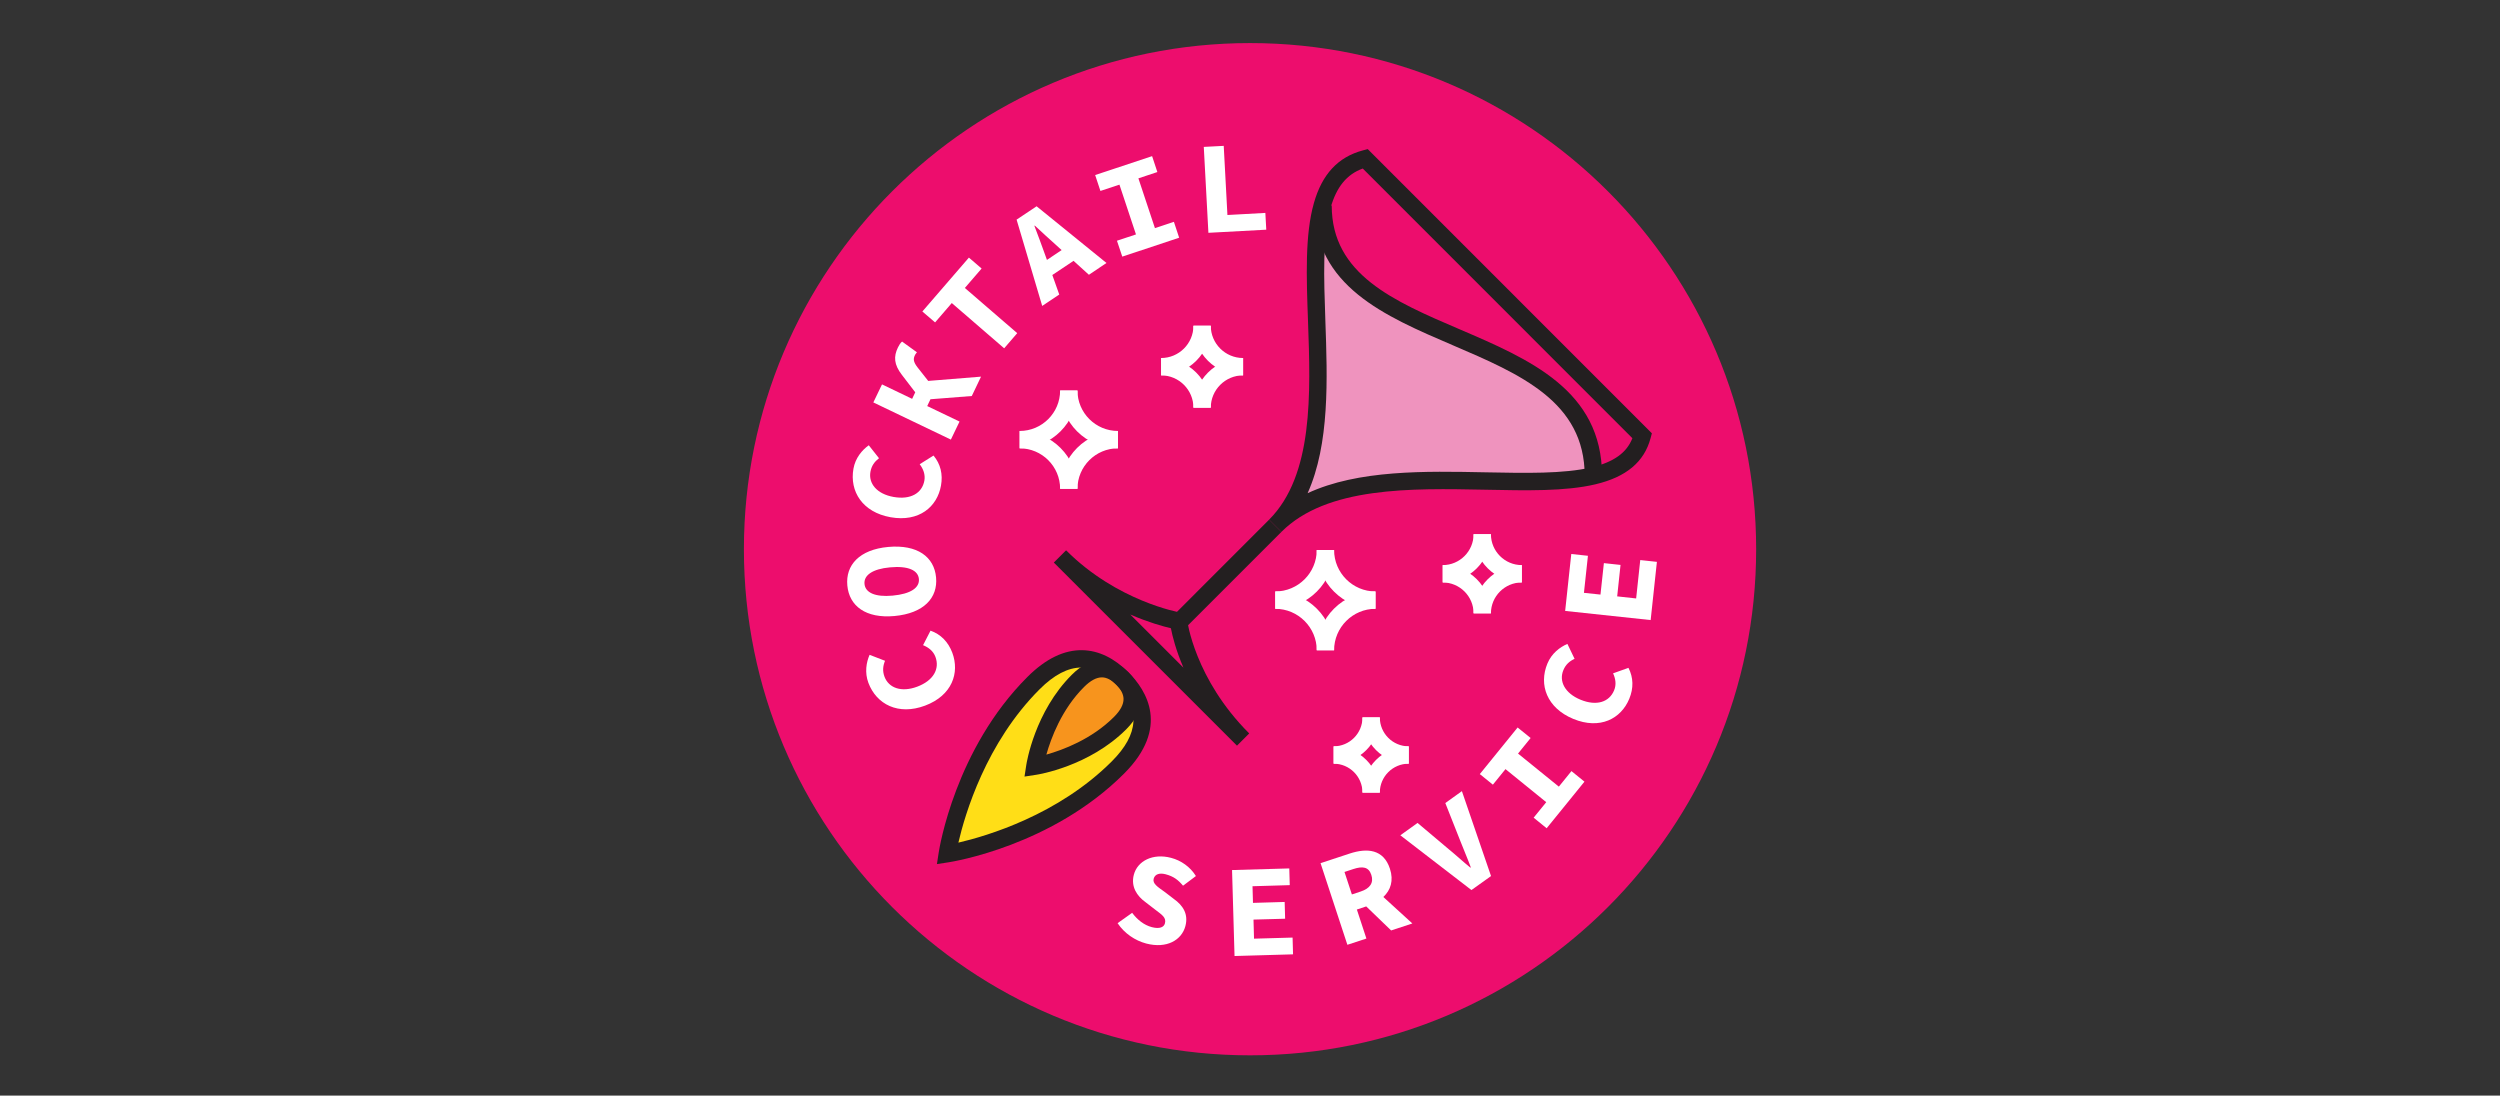 <svg width="340" height="149" viewBox="0 0 340 149" fill="none" xmlns="http://www.w3.org/2000/svg">
<rect x="0" y="0" width="340" height="149" fill="#333333" stroke="none"/>
<g clip-path="url(#clip0_474_383)">
<path d="M170.004 143.525C208.019 143.525 238.837 112.707 238.837 74.692C238.837 36.676 208.019 5.858 170.004 5.858C131.989 5.858 101.171 36.676 101.171 74.692C101.171 112.707 131.989 143.525 170.004 143.525Z" fill="#ED0D6D"/>
<path d="M216.698 64.714C205.439 67.371 183.449 61.49 173.432 71.507C183.582 61.357 176.656 39.123 179.832 27.927L179.934 27.958C179.934 48.486 216.698 43.25 216.698 64.714Z" fill="#EF93BE"/>
<path d="M152.652 92.286C155.821 95.455 156.804 99.614 152.039 104.378C142.392 114.033 128.83 116.109 128.83 116.109C128.83 116.109 130.906 102.546 140.56 92.9C145.356 88.104 149.484 89.118 152.652 92.286C151.064 90.698 149.004 90.195 146.606 92.593C141.779 97.412 140.741 104.198 140.741 104.198C140.741 104.198 147.518 103.16 152.346 98.332C154.728 95.95 154.241 93.874 152.652 92.286Z" fill="#FFDE17"/>
<path d="M152.652 92.287C154.241 93.875 154.728 95.951 152.346 98.333C147.518 103.16 140.741 104.198 140.741 104.198C140.741 104.198 141.779 97.413 146.606 92.593C149.004 90.195 151.064 90.699 152.652 92.287Z" fill="#F7941D"/>
<path d="M126.236 51.805L124.781 49.958C124.223 49.234 124.184 48.825 124.412 48.346C124.459 48.244 124.553 48.063 124.702 47.913L122.682 46.451C122.454 46.632 122.257 46.97 122.116 47.261C121.526 48.48 121.558 49.565 122.666 50.995L124.474 53.354L124.05 54.243L119.954 52.277L118.774 54.73L129.318 59.785L130.497 57.332L126.102 55.225L126.542 54.298L132.164 53.857L133.422 51.224L126.236 51.805Z" fill="white"/>
<path d="M223.074 76.168L222.516 81.389L219.937 81.106L220.393 76.829L218.128 76.585L217.665 80.862L215.416 80.626L215.959 75.587L213.694 75.343L212.861 83.087L224.489 84.329L225.338 76.412L223.074 76.168Z" fill="white"/>
<path d="M219.379 91.573C219.724 92.32 219.842 93.114 219.52 93.885C218.86 95.481 217.138 96.062 214.944 95.158C212.814 94.278 211.988 92.642 212.617 91.141C212.932 90.37 213.466 89.914 214.142 89.6L213.167 87.571C212.137 88.012 211.013 88.868 210.447 90.244C209.244 93.138 210.376 96.283 213.962 97.769C217.617 99.278 220.471 97.729 221.58 95.04C222.185 93.586 222.146 92.139 221.47 90.826L219.379 91.573Z" fill="white"/>
<path d="M212.003 106.982L206.452 102.485L208.166 100.37L206.397 98.939L201.255 105.276L203.032 106.715L204.746 104.6L210.289 109.097L208.575 111.204L210.344 112.643L215.486 106.306L213.717 104.868L212.003 106.982Z" fill="white"/>
<path d="M196.562 109.214L198.606 114.38C199.078 115.606 199.573 116.715 200.029 117.957L199.974 118.004C198.944 117.163 198.064 116.337 197.042 115.504L192.788 111.919L190.445 113.601L200.116 121.047L202.781 119.144L198.818 107.595L196.562 109.214Z" fill="white"/>
<path d="M189.03 118.146C188.157 115.48 185.932 115.307 183.573 116.078L179.595 117.391L183.243 128.492L185.83 127.643L184.533 123.696L185.806 123.272L189.195 126.542L192.08 125.591L188.134 121.99C189.124 121.062 189.564 119.765 189.03 118.146ZM185.044 121.251L183.856 121.644L182.85 118.586L184.045 118.193C185.335 117.768 186.144 117.902 186.498 118.979C186.852 120.04 186.341 120.827 185.044 121.251Z" fill="white"/>
<path d="M170.547 127.659L170.476 125.064L174.777 124.947L174.714 122.666L170.405 122.792L170.342 120.528L175.406 120.379L175.343 118.106L167.559 118.327L167.897 130.018L175.854 129.79L175.791 127.51L170.547 127.659Z" fill="white"/>
<path d="M172.088 28.957L166.93 29.24L166.427 19.837L163.714 19.978L164.343 31.662L172.213 31.237L172.088 28.957Z" fill="white"/>
<path d="M158.526 118.9C159.626 119.191 160.24 119.678 160.892 120.456L162.645 119.143C161.875 117.893 160.625 117.021 159.265 116.667C156.788 116.014 154.697 117.084 154.201 118.963C153.769 120.606 154.65 121.879 155.782 122.689L157.087 123.696C158.03 124.419 158.644 124.781 158.431 125.575C158.298 126.094 157.716 126.369 156.654 126.094C155.569 125.81 154.65 125.056 153.973 124.144L151.992 125.551C152.92 126.943 154.367 127.918 155.884 128.319C158.706 129.058 160.719 127.831 161.214 125.944C161.631 124.356 160.947 123.177 159.611 122.233L158.392 121.298C157.409 120.598 156.733 120.165 156.898 119.513C157.071 118.868 157.708 118.687 158.526 118.9Z" fill="white"/>
<path d="M152.629 34.901L160.365 32.33L159.65 30.168L157.071 31.025L154.822 24.255L157.401 23.398L156.686 21.236L148.941 23.807L149.657 25.969L152.244 25.112L154.492 31.882L151.905 32.739L152.629 34.901Z" fill="white"/>
<path d="M138.257 29.869L141.74 41.607L144.059 40.058L143.116 37.401L146.001 35.475L148.092 37.369L150.482 35.766L140.977 28.053L138.257 29.869ZM144.381 34.012L142.384 35.349L142.023 34.343C141.622 33.218 141.127 31.897 140.678 30.718L140.733 30.679C141.645 31.544 142.707 32.495 143.595 33.297L144.381 34.012Z" fill="white"/>
<path d="M133.5 36.52L131.77 35.034L125.441 42.362L127.171 43.848L129.443 41.214L136.566 47.37L138.343 45.31L131.22 39.162L133.5 36.52Z" fill="white"/>
<path d="M126.551 85.769L125.536 87.743C126.299 88.057 126.928 88.553 127.219 89.331C127.824 90.959 126.959 92.555 124.742 93.388C122.58 94.198 120.866 93.561 120.292 92.036C120.001 91.249 120.08 90.565 120.363 89.866L118.264 89.056C117.816 90.07 117.58 91.47 118.099 92.861C119.2 95.794 122.164 97.327 125.804 95.967C129.499 94.583 130.529 91.501 129.515 88.773C128.956 87.295 127.95 86.265 126.551 85.769Z" fill="white"/>
<path d="M121.117 70.344C125.009 71.036 127.462 68.913 127.973 66.051C128.256 64.495 127.91 63.095 126.958 61.955L125.079 63.134C125.575 63.787 125.858 64.542 125.716 65.359C125.41 67.066 123.853 68.001 121.518 67.584C119.246 67.176 118.09 65.752 118.381 64.156C118.53 63.331 118.947 62.781 119.544 62.317L118.153 60.556C117.249 61.2 116.329 62.278 116.069 63.74C115.519 66.83 117.296 69.66 121.117 70.344Z" fill="white"/>
<path d="M121.644 83.78C125.638 83.41 127.565 81.311 127.305 78.528C127.053 75.745 124.781 74.023 120.787 74.385C116.888 74.746 114.977 76.846 115.237 79.629C115.488 82.412 117.745 84.134 121.644 83.78ZM117.572 79.416C117.462 78.237 118.649 77.38 121.039 77.16C123.523 76.932 124.86 77.561 124.97 78.74C125.08 79.92 123.877 80.777 121.393 81.005C119.003 81.225 117.682 80.596 117.572 79.416Z" fill="white"/>
<path d="M174.266 72.341L172.599 70.675C178.637 64.629 178.244 53.504 177.89 43.692C177.67 37.638 177.466 31.922 178.692 27.614C179.801 23.691 181.979 21.348 185.359 20.451L186.012 20.278L224.654 58.929L224.481 59.581C223.617 62.828 221.164 64.88 216.957 65.871C212.908 66.83 207.617 66.72 202.011 66.602C191.901 66.398 180.438 66.162 174.258 72.349L174.266 72.341ZM185.336 22.92C183.166 23.706 181.766 25.42 180.964 28.25C179.848 32.197 180.045 37.732 180.249 43.597C180.532 51.57 180.847 60.367 177.835 67.074C184.715 63.882 193.819 64.07 202.066 64.236C207.515 64.346 212.657 64.448 216.423 63.567C219.434 62.86 221.227 61.594 222.005 59.597L185.336 22.92Z" fill="#231F20"/>
<path d="M168.227 101.407L168.211 101.391L143.32 76.508L144.987 74.841C151.929 81.791 160.389 83.277 160.475 83.293L161.348 83.442L161.45 84.323C161.458 84.401 162.464 92.318 169.878 99.732L169.894 99.748L168.227 101.415V101.407ZM153.714 83.568L160.947 90.801C159.917 88.411 159.445 86.493 159.241 85.439C158.164 85.187 156.159 84.637 153.706 83.568H153.714Z" fill="#231F20"/>
<path d="M172.602 70.674L159.549 83.728L161.217 85.395L174.27 72.342L172.602 70.674Z" fill="#231F20"/>
<path d="M217.877 64.715H215.518C215.518 54.643 206.791 50.901 197.545 46.938C188.307 42.983 178.755 38.887 178.755 27.959H181.114C181.114 37.331 189.55 40.947 198.473 44.768C208.01 48.857 217.877 53.086 217.877 64.715Z" fill="#231F20"/>
<path d="M127.423 117.516L127.667 115.928C127.753 115.362 129.915 101.87 139.727 92.066C142.204 89.59 144.727 88.363 147.243 88.426C149.429 88.481 151.528 89.495 153.486 91.453C155.939 93.906 159.123 98.961 152.873 105.212C143.069 115.024 129.577 117.186 129.011 117.272L127.423 117.516ZM147.062 90.785C145.254 90.785 143.352 91.775 141.394 93.733C134.09 101.029 131.236 110.731 130.34 114.599C134.208 113.703 143.926 110.833 151.206 103.545C154.917 99.834 155.121 96.422 151.819 93.12C150.31 91.61 148.753 90.824 147.188 90.785C147.149 90.785 147.11 90.785 147.07 90.785H147.062Z" fill="#231F20"/>
<path d="M139.334 105.606L139.578 104.018C139.625 103.727 140.733 96.793 145.773 91.761C147.125 90.408 148.541 89.74 149.964 89.772C151.214 89.803 152.401 90.369 153.486 91.462C154.571 92.555 155.137 93.734 155.168 94.992C155.2 96.415 154.532 97.822 153.179 99.175C148.14 104.222 141.213 105.331 140.922 105.37L139.334 105.614V105.606ZM149.854 92.122C149.114 92.122 148.297 92.563 147.432 93.427C144.389 96.462 142.935 100.393 142.306 102.626C144.539 101.997 148.462 100.543 151.505 97.5C152.385 96.62 152.818 95.794 152.802 95.039C152.786 94.41 152.456 93.766 151.811 93.121C151.167 92.476 150.522 92.138 149.901 92.122C149.885 92.122 149.869 92.122 149.854 92.122Z" fill="#231F20"/>
<path d="M157.912 51.049V48.691C160.333 48.691 162.307 46.725 162.307 44.304H164.665C164.665 48.023 161.638 51.049 157.912 51.049Z" fill="white"/>
<path d="M169.06 51.049C165.334 51.049 162.307 48.023 162.307 44.304H164.665C164.665 46.725 166.639 48.691 169.06 48.691V51.049Z" fill="white"/>
<path d="M164.665 55.444H162.307C162.307 51.717 165.334 48.69 169.06 48.69V51.049C166.639 51.049 164.665 53.023 164.665 55.444Z" fill="white"/>
<path d="M164.665 55.444H162.307C162.307 53.023 160.333 51.049 157.912 51.049V48.69C161.638 48.69 164.665 51.717 164.665 55.444Z" fill="white"/>
<path d="M181.374 103.86V101.501C183.536 101.501 185.297 99.74 185.297 97.57H187.655C187.655 101.038 184.841 103.86 181.374 103.86Z" fill="white"/>
<path d="M191.586 103.86C188.119 103.86 185.296 101.038 185.296 97.57H187.655C187.655 99.74 189.416 101.501 191.586 101.501V103.86Z" fill="white"/>
<path d="M187.655 107.792H185.296C185.296 104.324 188.119 101.502 191.586 101.502V103.861C189.416 103.861 187.655 105.622 187.655 107.792Z" fill="white"/>
<path d="M187.655 107.792H185.297C185.297 105.622 183.536 103.861 181.374 103.861V101.502C184.841 101.502 187.655 104.324 187.655 107.792Z" fill="white"/>
<path d="M196.209 79.212V76.854C198.52 76.854 200.407 74.967 200.407 72.655H202.766C202.766 76.272 199.826 79.212 196.209 79.212Z" fill="white"/>
<path d="M206.964 79.212C203.348 79.212 200.407 76.272 200.407 72.655H202.766C202.766 74.967 204.653 76.854 206.964 76.854V79.212Z" fill="white"/>
<path d="M202.766 83.412H200.407C200.407 79.795 203.348 76.855 206.964 76.855V79.213C204.653 79.213 202.766 81.1 202.766 83.412Z" fill="white"/>
<path d="M202.766 83.412H200.407C200.407 81.1 198.52 79.213 196.209 79.213V76.855C199.826 76.855 202.766 79.795 202.766 83.412Z" fill="white"/>
<path d="M173.439 82.797V80.438C176.545 80.438 179.077 77.906 179.077 74.801H181.435C181.435 79.211 177.85 82.797 173.439 82.797Z" fill="white"/>
<path d="M187.065 82.797C182.662 82.797 179.077 79.211 179.077 74.801H181.436C181.436 77.906 183.96 80.438 187.065 80.438V82.797Z" fill="white"/>
<path d="M181.436 88.435H179.077C179.077 84.025 182.662 80.439 187.065 80.439V82.798C183.96 82.798 181.436 85.33 181.436 88.435Z" fill="white"/>
<path d="M181.435 88.435H179.077C179.077 85.33 176.545 82.798 173.439 82.798V80.439C177.85 80.439 181.435 84.025 181.435 88.435Z" fill="white"/>
<path d="M138.673 60.971V58.612C141.708 58.612 144.177 56.143 144.177 53.108H146.535C146.535 57.44 143.005 60.971 138.673 60.971Z" fill="white"/>
<path d="M152.039 60.971C147.707 60.971 144.177 57.44 144.177 53.108H146.535C146.535 56.143 149.004 58.612 152.039 58.612V60.971Z" fill="white"/>
<path d="M146.535 66.475H144.177C144.177 62.143 147.707 58.613 152.039 58.613V60.972C149.004 60.972 146.535 63.441 146.535 66.475Z" fill="white"/>
<path d="M146.535 66.475H144.177C144.177 63.441 141.708 60.972 138.673 60.972V58.613C143.005 58.613 146.535 62.143 146.535 66.475Z" fill="white"/>
</g>
<defs>
<clipPath id="clip0_474_383">
<rect width="137.658" height="137.658" fill="white" transform="translate(101.171 5.858)"/>
</clipPath>
</defs>
</svg>
